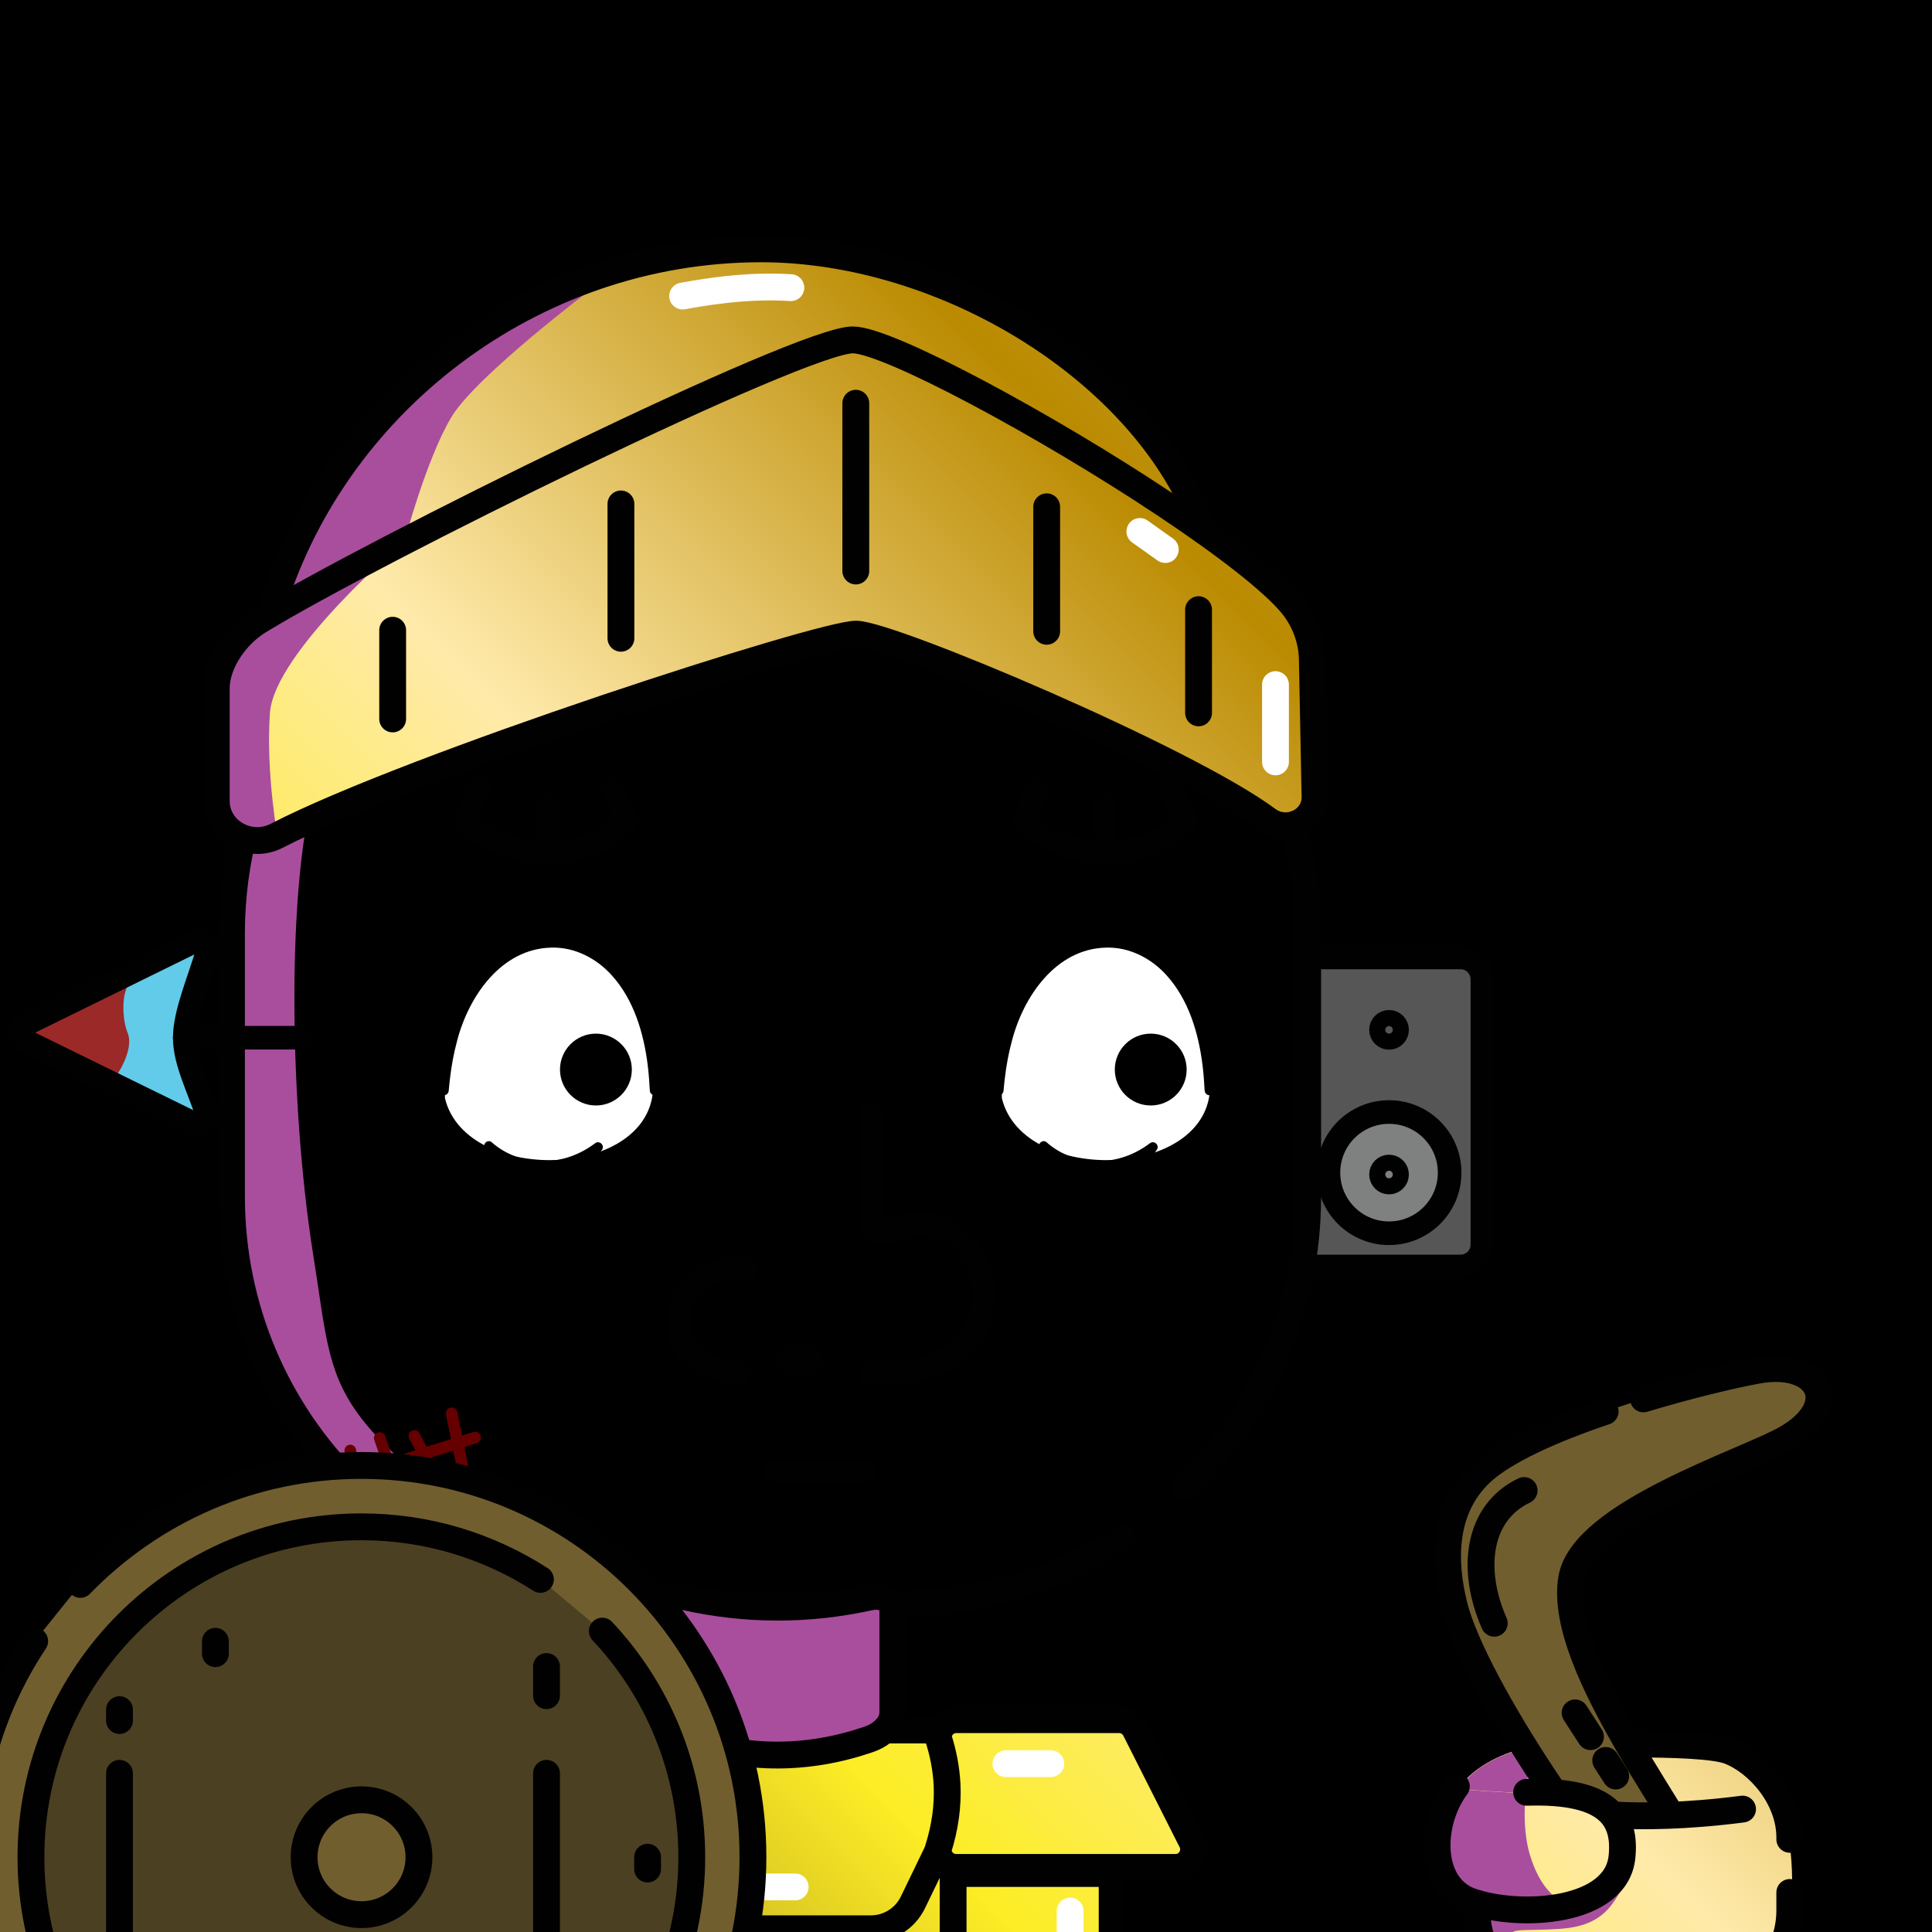 <svg version="1.1" xmlns="http://www.w3.org/2000/svg" xmlns:xlink="http://www.w3.org/1999/xlink" width="1080px" height="1080px"><style>.s{fill:none;stroke:#010101;stroke-width:15;stroke-linecap:round;stroke-linejoin:round;stroke-miterlimit:10}.sw{stroke:#fff}.t{stroke-width:10}.b{fill:#000}.w{fill:#fff}.sh{fill:#a94e9d78;mix-blend-mode:multiply}.hr{fill:#2B1912}#sc{clip-path:url(#bc)}.t{stroke:#66000080;stroke-width: 8}.bbg{fill:hsl(7deg 30% 54%)}.ab{fill:url(#gld)}.as{fill:url(#gld)}#fc,#lf,#rf,#pp{transform:translate(76px, 165px) scale(0.88)}</style><linearGradient id="gld" gradientUnits="userSpaceOnUse" x1="0" y1="1080" x2="1080" y2="0"><stop offset="0" style="stop-color:#755220"/><stop offset="0.264" style="stop-color:#FCED25"/><stop offset="0.447" style="stop-color:#FFEAAB"/><stop offset="0.666" style="stop-color:#BA8A00"/><stop offset="1" style="stop-color:#FFF6CC"/></linearGradient><rect x="0" y="0" style="fill:hsl(109deg 55% 73%)" width="1080" height="1080"/><g class="fg"><g id="rf"><g class="s"><path style="fill:#555655" d="M742,617h99.4c7.7,0,13.9-6.2,13.9-13.9V434.6c0-7.7-6.2-13.9-13.9-13.9H742c-7.7,0-13.9,6.2-13.9,13.9v168.5C728.2,610.8,734.4,617,742,617z"/><circle style="fill:#7F8080" cx="796" cy="557.4" r="38.5"/><circle cx="796" cy="466.7" r="5.1"/><circle cx="796" cy="558.6" r="5.1"/></g></g><clipPath id="bc"><path class="bbg" d="M428.8,984.8l-44.4-45.4l-1.9-47.6c0,0-114.5,22.8-189.5-61.8s-65.4-165-65.4-165l0.5-168.6c0,0,3.7-87.2,57.5-125.2s70.7-73.7,247.3-75.2s217.6,46.7,249.9,85.6s47.5,92.8,47.5,138.1S729.7,683,729.7,683S712.9,788.9,665,828.9s-65.9,48.4-91.9,57S484.5,896,484.5,896l4.3,45L428.8,984.8z"/><path class="sh" d="M243.4,338c0,0-42.9,35-63.6,89.2s-18.3,189.5-4.7,274.3s2,87.5,152,191.9c-48.9-2.6-113.1-37.4-152.4-86.1s-39.6-80.2-45.8-178.6s10.8-176.8,23.8-207.5s51.8-68.1,70.7-88.7L243.4,338z"/></clipPath><path class="ab" d="M878.4,973.9c0,0-46.9-1.4-65.9,29.6s-0.7,53.6,12.5,62.5c1.7,23.5,4.2,53.4,85.7,53.3c81.5-0.1,88.5-25.6,89.8-39.4s4.4-53.8-7.6-73.1C980.9,987.6,963.6,970.4,878.4,973.9z"/><path class="sh" d="M857.8,976.3c-21,3.9-34.1,12.3-42.8,23.9l37.8,2.3C854.2,987.7,857.8,976.3,857.8,976.3z"/><path class="s" d="M861.8,976.4c11.3-0.9,88.6-3.8,104.8,2.4s33.9,26.1,33.9,48.3l0,1.1"/><g class="s"><path style="fill:#715E2F" d="M918.7,782c25.8-7.8,50.1-13.5,63.7-16c35-6.4,48.3,19.9,16,38.3c-23,13.1-113.5,41.7-119.8,78c-8.6,49.4,67.8,141.8,75.5,169.4c7.7,27.6-7.6,34.8-28.2,19.5c-29.3-21.8-101.8-128.9-113-173.5c-6.3-25.2-6.4-54.2,14.7-74.3c13.2-12.5,40.7-24.6,69.7-34.4"/><path d="M835.3,907.4c-13.3-30.2-9.2-61.9,16.7-74.2"/><path d="M889.1,970.8c-2.9-4.5-5.8-9-8.6-13.3"/><path d="M903.2,992.8c-1.9-2.9-3.7-5.8-5.6-8.7"/></g><path class="ab" d="M940.2,1119.4c47.5-7.9,61-28.6,60.3-48.6s1.2-24.3-22-59.1c0,0-78,4.6-103.8-6.1s-81.7,25-66.2,42.5s15.7,29.9,21.1,39.7C835,1097.5,861.5,1128,940.2,1119.4"/><path class="sh" d="M885.8,1064.8c-8,3-23.6-3.1-30.9-29.1c-3-10.8-3-22.8-2-33.1l-37.8-2.3c-4.6,6.1-8,13.2-10.7,20.9c-7.7,22.3,23.2,43.4,23.2,43.4s-22.3,18.3,34.3,51.3c0,0-16.3-20-17.8-29.7c-1.5-9.7,4-6.3,28.3-8s29-14.3,34.5-22.5S893.8,1061.8,885.8,1064.8z"/><g class="s"><path d="M1000.5,1057.9v10.1c0,28.4-23.1,51.4-51.7,51.4h-71.5c-28.5,0-51.7-23-51.7-51.4v-4"/><path d="M902.3,1014.6c15,0.9,40.2,0.8,71.8-3.3"/><path d="M853.4,1001.9c46.7-1.5,55.4,15.3,53.3,36.1c-3.1,31-56.2,34.5-84.1,25c-24.1-8.2-24-43.5-8.5-64.4"/></g><path class="bbg" d="M428.8,984.8l-44.4-45.4l-1.9-47.6c0,0-114.5,22.8-189.5-61.8s-65.4-165-65.4-165l0.5-168.6c0,0,3.7-87.2,57.5-125.2s70.7-73.7,247.3-75.2s217.6,46.7,249.9,85.6s47.5,92.8,47.5,138.1S729.7,683,729.7,683S712.9,788.9,665,828.9s-65.9,48.4-91.9,57S484.5,896,484.5,896l4.3,45L428.8,984.8z"/><path class="sh" d="M243.4,338c0,0-42.9,35-63.6,89.2s-18.3,189.5-4.7,274.3s2,87.5,152,191.9c-48.9-2.6-113.1-37.4-152.4-86.1s-39.6-80.2-45.8-178.6s10.8-176.8,23.8-207.5s51.8-68.1,70.7-88.7L243.4,338z"/><g id="sc"><symbol id="sc0" class="s t"><line x1="16.2" y1="37.7" x2="106.2" y2="40.4"/><line x1="27.4" y1="12.9" x2="32.5" y2="60.6"/><line x1="60.3" y1="63.5" x2="63.6" y2="14.6"/><line x1="88.7" y1="20.8" x2="94.8" y2="59.7"/></symbol><symbol id="sc1" class="s t"><line x1="16.2" y1="37.7" x2="122.7" y2="40.4"/><line x1="38.3" y1="20.8" x2="32.5" y2="60.6"/><line x1="112.8" y1="19.3" x2="107" y2="62.7"/><line x1="60.3" y1="63.5" x2="60.3" y2="19.3"/><line x1="83.4" y1="25.7" x2="88.7" y2="60"/></symbol><g transform="translate(161 805) rotate(-19) scale(0.81)"><use href="#sc1"/></g></g><g class="s"><path d="M627.2,859.6c-35.5,23-77.9,36.4-123.4,36.4h-19.4v41.5"/><path d="M384.9,941v-45h-28.3c-125.5,0-227.2-101.7-227.2-227.2V521.6c0-79.9,41.2-150.1,103.5-190.6"/><path d="M629.9,332.6c61,40.8,101.1,110.2,101.1,189v147.2c0,63.7-26.2,121.3-68.5,162.6"/></g><path class="ab" d="M145.5,364.8c0,0,52.8-225.7,272.1-225.7s276.8,201.7,276.8,201.7L145.5,364.8z"/><path class="ab" d="M120.9,447.8v-63c0-14.4,11-29.9,23.7-37.7c63.6-39,303.3-157.1,332.1-157.1c19.5,0,107.8,47.5,174.5,91.9c32,21.3,60.3,42.8,71.3,56.4c6.9,8.6,10.8,19.1,11.1,30l1.5,77.1c0.3,13.3-15.5,21-26.5,12.9C662.4,424,498,354.8,478.7,354.5c-19.3-0.3-248.4,73.6-324,112.7C139.4,475.1,120.9,464.5,120.9,447.8z"/><path class="sh" d="M332.1,160.4c0,0-65.6,49.4-79.6,72.5s-26.4,69.7-26.4,69.7s-72.8,61.9-75.2,95.9s4.6,71.4,4.6,71.4s-33.3,9.6-34.6-56.4c-1.4-66,31.8-76.1,31.8-76.1S214.8,171.8,332.1,160.4z"/><g class="s"><path d="M120.9,447.8v-63c0-14.4,11-29.9,23.7-37.7c63.6-39,303.3-157.1,332.1-157.1c19.5,0,107.8,47.5,174.5,91.9c32,21.3,60.3,42.8,71.3,56.4c6.9,8.6,10.8,19.1,11.1,30l1.5,77.1c0.3,13.3-15.5,21-26.5,12.9C662.4,424,498,354.8,478.7,354.5c-19.3-0.3-248.4,73.6-324,112.7C139.4,475.1,120.9,464.5,120.9,447.8z"/><path d="M150.9,343.3c34-116.9,145.8-204.2,274.6-204.2c103.5,0,216.1,69.1,247.7,157.9"/><line x1="478.4" y1="225.4" x2="478.4" y2="319.2"/><line x1="585.1" y1="283.3" x2="585.1" y2="352.9"/><line x1="670" y1="340.8" x2="670" y2="398.5"/><line x1="347.1" y1="281.7" x2="347.1" y2="356.8"/><line x1="219.5" y1="352.3" x2="219.5" y2="401.9"/><g class="sw"><path d="M381.6,165.5c22-4.1,41.7-5.9,60.5-4.7"/><line x1="637.2" y1="297.1" x2="651.4" y2="307.2"/><line x1="713" y1="382.7" x2="713" y2="425.9"/></g></g><path class="ab" d="M241.2,1137.2v-93.9l-36.9-0.6c0,0-10-5.4-2.9-19.3c7-13.9,34-62.7,34-62.7l110.3,0.6l5.6,5.8h18.8l1.8-72.4c0,0,44.9,4.5,63.3,3.7c18.4-0.8,62.3-3.7,62.3-3.7l1.4,72.4h26.5l9.1-5.8h93.1l9.1,9.9l30.4,61.8c0,0-4.2,10.8-12.9,10.8s-34.5,0-34.5,0l-0.4,95.6L241.2,1137.2z"/><path class="sh" d="M345.7,961.3c0,0-38.3,19.8-53.6,48.8c-10.9,20.6-6.5,135.4-6.5,135.4h-44.5v-101.6l-36.9-1.1l-6.7-11.6l37.8-70.3L345.7,961.3z"/><path class="sh" d="M371.9,894.7l-1.8,69.3c0,0,27.9,17.1,65.1,17.1s63.7-17.1,63.7-17.1v-69.3c0,0-49.5,3.7-66,3.7S371.9,894.7,371.9,894.7z"/><g class="s"><path d="M352.7,1033.1l20.2,32.7c4.8,7.7,13.2,12.4,22.2,12.4h91.7c10,0,19.1-5.7,23.5-14.7l13.3-27.5"/><line x1="370.1" y1="967.1" x2="351.8" y2="967.1"/><line x1="524.4" y1="967.1" x2="494.5" y2="967.1"/><path d="M207.7,1043.3h134.7c5.6,0,10.1-4.5,10.1-10.1c-8.5-22.8-9.9-44,0-62.4c0-5.6-4.5-10.1-10.1-10.1H239.2c-3.7,0-7.1,2-8.9,5.3l-31.5,62.4C195.2,1035.2,200,1043.3,207.7,1043.3z"/><rect x="532.8" y="1047.3" width="88.9" height="98.2"/><rect x="241.2" y="1047.3" width="88.9" height="98.2"/><path d="M529.4,997.3c-0.5-8.7-2.1-17.3-4.9-25.9c0-5.6,4.5-10.1,10.1-10.1h91c3.7,0,7.1,2,8.9,5.3l31.5,62.4c3.6,6.7-1.2,14.9-8.9,14.9H534.5c-5.6,0-10.1-4.5-10.1-10.1C528.3,1021.6,530,1009.4,529.4,997.3"/><path d="M485.4,972.4c-33.7,11.5-67.4,11.6-101,0.2c-8.7-3-14.2-9-14.2-15.5v-58.8c0-4.2,6.1-7.1,12-5.8c34.7,7.8,69.4,7.9,104.2,0.2c6.3-1.4,12.7,1.7,12.7,6.1v58.8C498.9,963.9,493.7,969.6,485.4,972.4z"/><g class="sw"><line x1="399.4" y1="1054.8" x2="444.5" y2="1054.8"/><line x1="562.3" y1="985.9" x2="587.4" y2="985.9"/><line x1="598.2" y1="1068.3" x2="598.2" y2="1084.5"/><line x1="298.7" y1="1075.5" x2="298.7" y2="1087.1"/></g></g><g id="fc"><path class="w" d="M328.47,499.01C321.5,371.79,192.3,390.6,196.3,510.18C209.9,566.38,332.61,561.94,328.47,499.01z"/><path d="M192.19,505.14c-1.37-33.89,8.32-71.47,37.39-92.15c33.4-23.23,73.98-9.08,91.77,25.93c10.66,20.52,13.26,43.7,11.6,66.34c-0.37,4.03-6.18,4.02-6.53,0c-0.26-5.32-0.68-10.84-1.33-16.14c-2.56-20.47-8.79-41.42-22.68-56.89c-9.71-10.91-23.74-18.2-38.48-17.77c-31.81,0.62-52.64,30.91-59.94,59.31c-2.08,7.61-3.54,15.61-4.46,23.48c-0.39,2.69-0.56,5.41-0.85,8.13C198.23,509.36,192.39,509.19,192.19,505.14L192.19,505.14z"/><path d="M292.18,469.1c-12.58,0-22.82,10.24-22.82,22.82s10.24,22.82,22.82,22.82S315,504.5,315,491.92S304.76,469.1,292.18,469.1z"/><path d="M226.12,538.2c9.05,8.01,20.58,11.88,32.45,11.89c12.02,0.03,23.41-4.03,33.12-11.38c2.76-2.04,6.27,1.34,4.37,4.17c-8.12,12-23.15,18.59-37.52,18.44c-14.36,0-29.74-6.76-36.94-19.59C220.02,538.86,223.74,535.98,226.12,538.2L226.12,538.2z"/><g class="s"><path d="M466.71,684.78c31.39,0.68,71.28-6.75,71.28-50.27c0-33.46-29.74-53.74-59.41-39.64c-5.51,2.62-11.87-1.32-11.87-7.42v-67.12"/><path d="M383.08,684.21c-19.44-1.77-38.41-9.23-38.41-31.51c0-24.55,20.93-36.85,43.26-34.05"/><ellipse cx="421.64" cy="676.87" rx="7.25" ry="3.5"/><line x1="406.72" y1="747" x2="462.96" y2="747"/></g><path class="w" d="M682.24,499.01c-6.96-127.22-136.17-108.41-132.17,11.17C563.68,566.38,686.39,561.94,682.24,499.01z"/><path d="M544.63,505.14c-1.37-33.89,8.32-71.47,37.39-92.15c33.4-23.23,73.98-9.08,91.77,25.93c10.66,20.52,13.26,43.7,11.6,66.34c-0.37,4.03-6.18,4.02-6.53,0c-0.26-5.32-0.68-10.84-1.33-16.14c-2.56-20.47-8.79-41.42-22.68-56.89c-9.71-10.91-23.74-18.2-38.48-17.77c-31.81,0.62-52.64,30.91-59.94,59.31c-2.08,7.61-3.54,15.61-4.46,23.48c-0.39,2.69-0.56,5.41-0.85,8.13C550.68,509.36,544.83,509.19,544.63,505.14L544.63,505.14z"/><circle cx="644.62" cy="491.92" r="22.82"/><path d="M578.56,538.2c9.05,8.01,20.58,11.88,32.45,11.89c12.02,0.03,23.41-4.03,33.12-11.38c2.76-2.04,6.27,1.34,4.37,4.17c-8.12,12-23.15,18.59-37.52,18.44c-14.36,0-29.74-6.76-36.94-19.59C572.46,538.86,576.19,535.98,578.56,538.2L578.56,538.2z"/><g class="s"><path d="M302.48,313.01l9.89,21.16c-30.83,28.73-77.95,23.74-102.73,0l8.03-21.16"/><line x1="261.01" y1="323.78" x2="261.39" y2="347.1"/><path d="M657.23,313.01l9.89,21.16c-30.83,28.73-77.95,23.74-102.73,0l8.03-21.16"/><line x1="615.76" y1="323.78" x2="616.14" y2="347.1"/></g></g><g id="lf"><polygon style="fill:#62CBE9" points="38.7,413.9 -74.6,475.7 43.8,526.9 32.2,477.2 "/><path style="fill:#9a2928" d="M-2.7,435.3c-7.6,7-5.6,26.2-2.7,33c4.9,11.4-8,29-8,29l-62.7-30L-2.7,435.3z"/><path class="s" d="M-71.5,463.8l109.9-54c4.1-2.1,8.7,1.7,7.4,6.1C40.5,434.4,31,455.8,31,471.7c0,15.4,8.9,32,14.3,48.9c1.4,4.4-3.3,8.4-7.4,6.2l-109.5-53.7C-75.3,471.2-75.3,465.8-71.5,463.8z"/><line class="s" x1="31" y1="471.7" x2="105.2" y2="471.7"/></g><g class="s"><path style="fill:#715E2F" d="M44.9,885.7c39.8-41,95.5-66.5,157.1-66.5c120.9,0,218.9,98,218.9,218.9s-98,218.9-218.9,218.9s-218.9-98-218.9-218.9c0-44.6,13.3-86.1,36.3-120.7"/><path style="fill:#4C4022" d="M336.7,911.8c31,33,50,77.5,50,126.4c0,102-82.7,184.7-184.7,184.7s-184.7-82.7-184.7-184.7s82.7-184.7,184.7-184.7c36.9,0,71.2,10.8,100.1,29.4"/><circle style="fill:#715E2F" cx="202.1" cy="1038.2" r="32.1"/><line x1="66.8" y1="991.3" x2="66.8" y2="1098.2"/><line x1="120.4" y1="917.5" x2="120.4" y2="924.4"/><line x1="305.5" y1="991.3" x2="305.5" y2="1112.9"/><line x1="305.5" y1="947.9" x2="305.5" y2="931.6"/><line x1="362" y1="1038.2" x2="362" y2="1044.8"/><line x1="66.8" y1="961.8" x2="66.8" y2="955.7"/></g></g></svg>